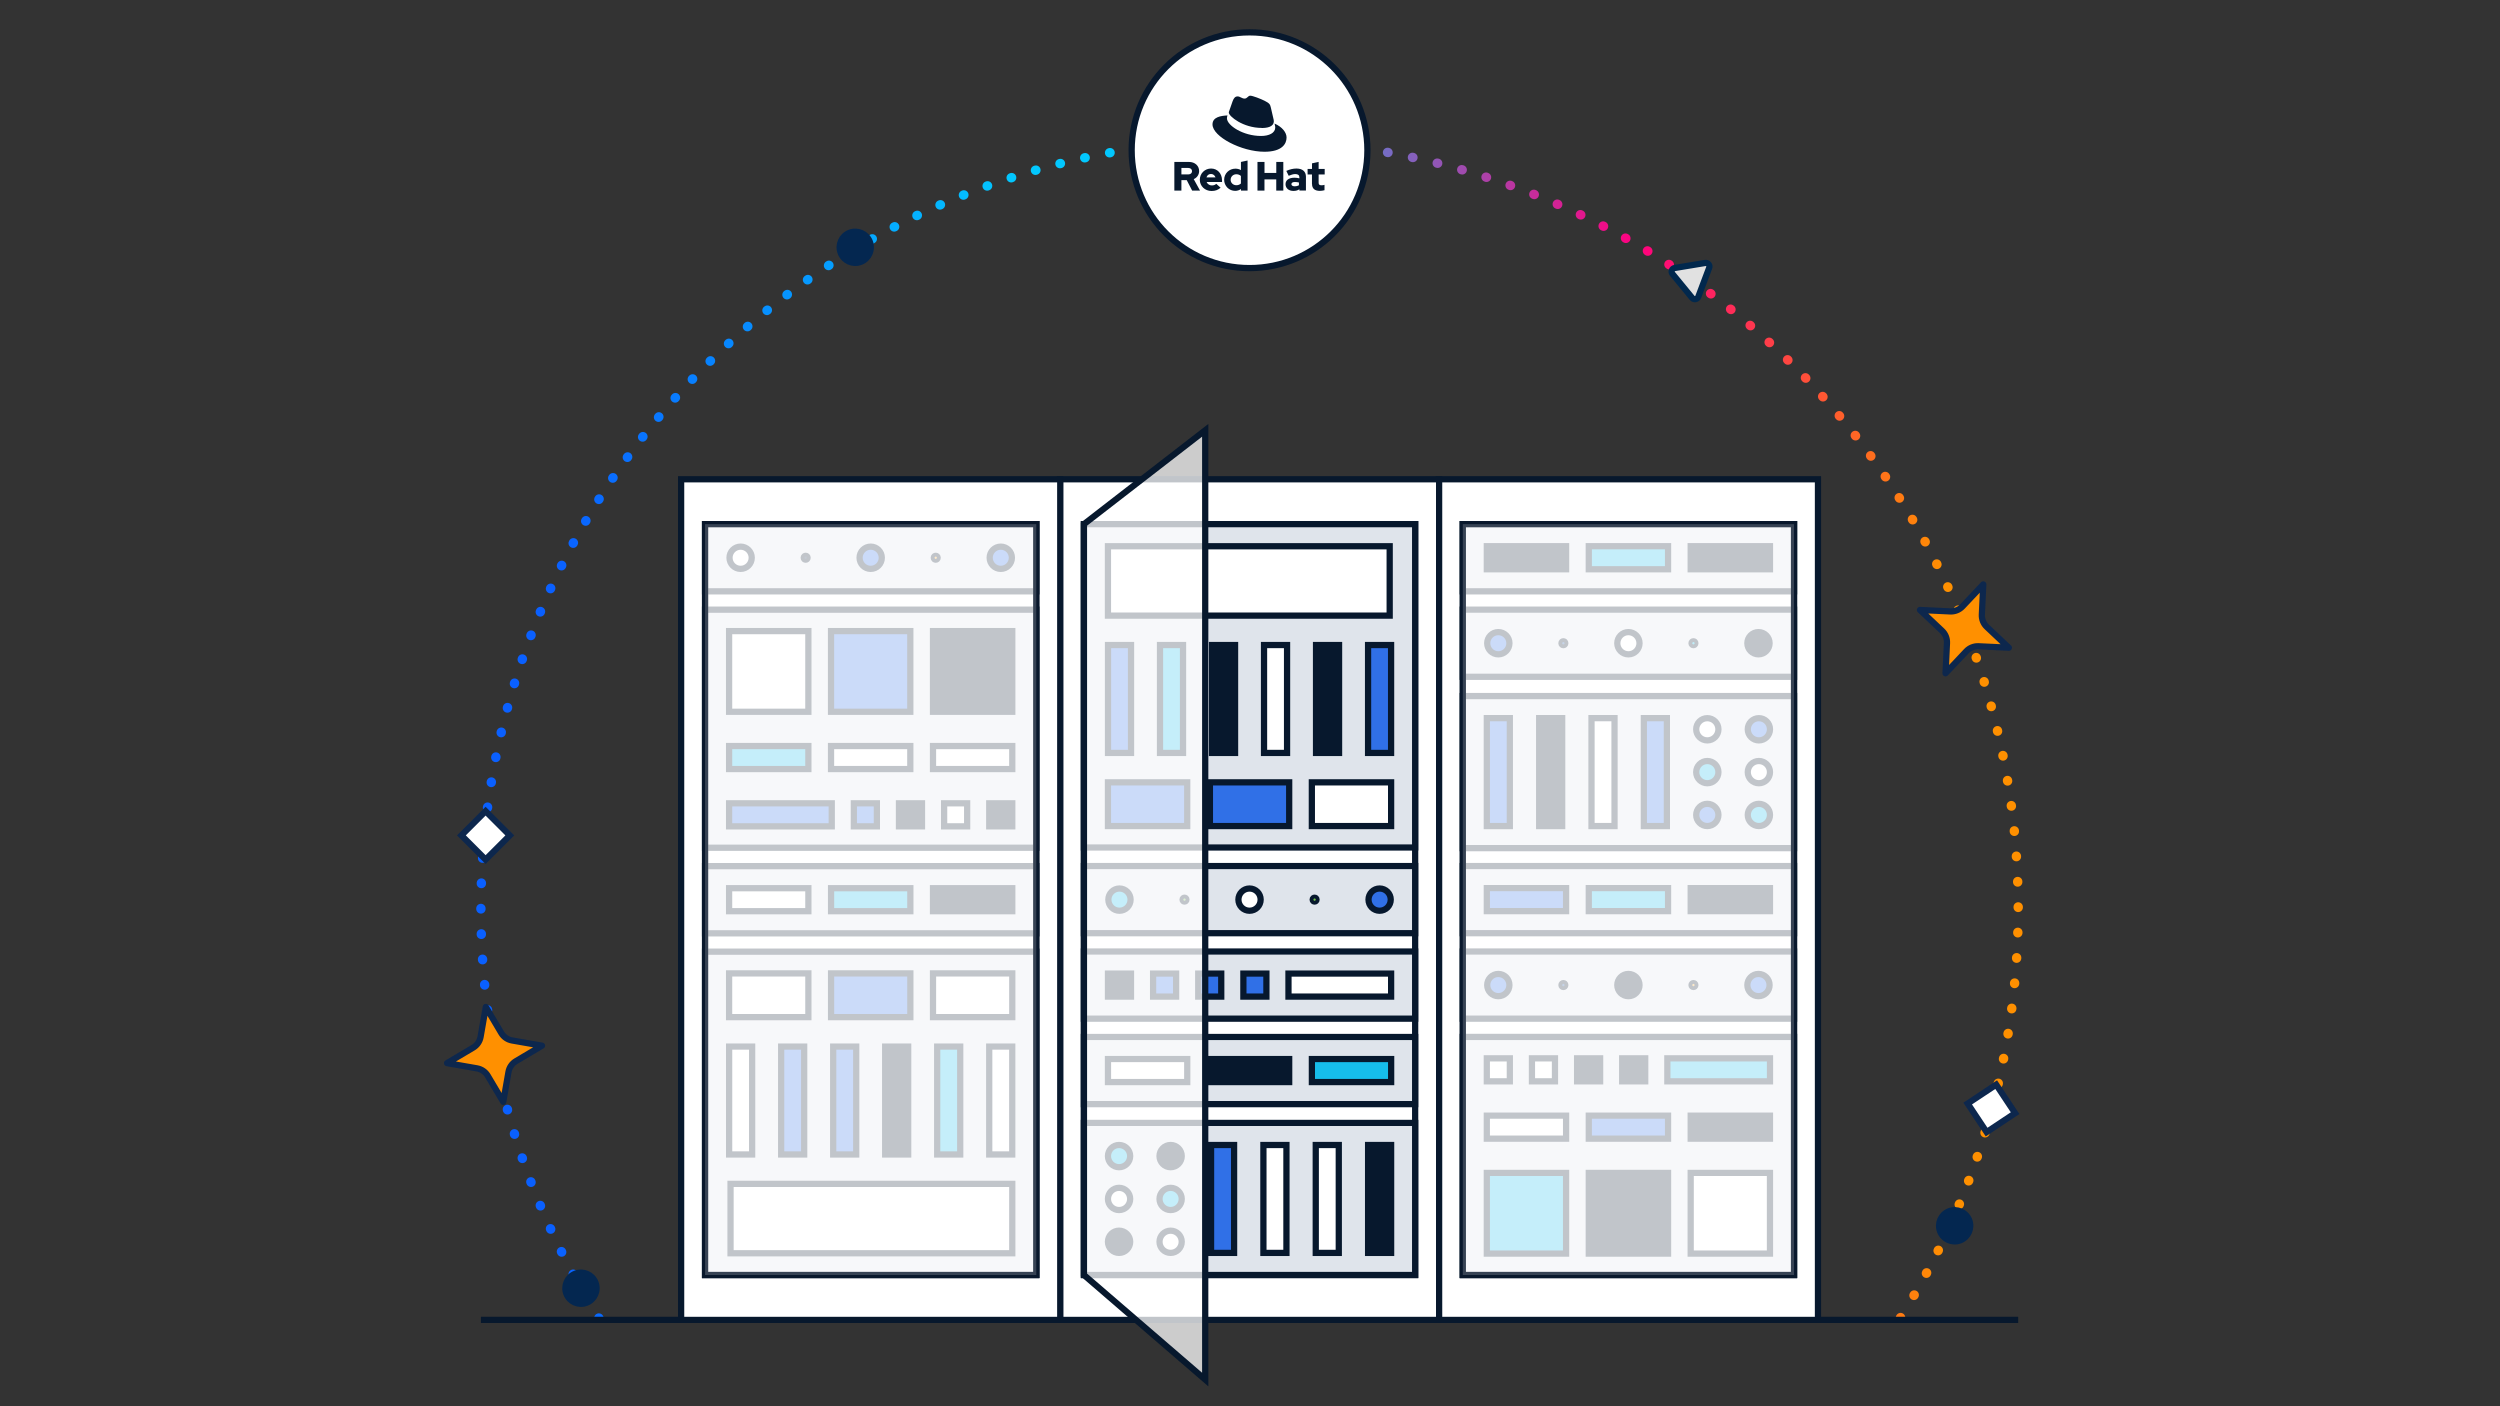 <?xml version="1.0" encoding="UTF-8"?>
<svg id="Layer_1" data-name="Layer 1" xmlns="http://www.w3.org/2000/svg" xmlns:xlink="http://www.w3.org/1999/xlink" viewBox="0 0 800 450">
  <rect x="0" y="0" width="800" height="450" fill="#333333" stroke="none"/>
  <defs>
    <style>
      .cls-1 {
        fill: #16bdeb;
      }

      .cls-1, .cls-2, .cls-3, .cls-4, .cls-5, .cls-6, .cls-7, .cls-8, .cls-9, .cls-10, .cls-11, .cls-12, .cls-13, .cls-14, .cls-15, .cls-16 {
        stroke-miterlimit: 10;
      }

      .cls-1, .cls-2, .cls-5, .cls-6, .cls-7, .cls-8, .cls-17, .cls-9, .cls-10, .cls-11, .cls-18, .cls-19, .cls-12, .cls-13, .cls-14, .cls-16 {
        stroke-width: 2px;
      }

      .cls-1, .cls-2, .cls-5, .cls-6, .cls-7, .cls-8, .cls-10, .cls-11, .cls-12, .cls-14, .cls-16 {
        stroke: #07182d;
      }

      .cls-2 {
        fill: #3070e7;
      }

      .cls-3 {
        stroke: url(#Gradients_4-2);
        stroke-dasharray: .15 7.98;
      }

      .cls-3, .cls-4, .cls-7, .cls-15 {
        fill: none;
      }

      .cls-3, .cls-4, .cls-17, .cls-18, .cls-19, .cls-15 {
        stroke-linecap: round;
      }

      .cls-3, .cls-4, .cls-15 {
        stroke-width: 3px;
      }

      .cls-20, .cls-8 {
        fill: #07182d;
      }

      .cls-4 {
        stroke: url(#Gradients_4-3);
      }

      .cls-21, .cls-9, .cls-10, .cls-13 {
        fill: #fff;
      }

      .cls-21, .cls-13 {
        opacity: .75;
      }

      .cls-5 {
        fill: #13294d;
      }

      .cls-6 {
        fill: #01bbe9;
      }

      .cls-17 {
        fill: #ff9000;
        stroke: #0d274d;
      }

      .cls-17, .cls-18, .cls-19 {
        stroke-linejoin: round;
      }

      .cls-9 {
        stroke: #0d274d;
      }

      .cls-11 {
        fill: #dfe4eb;
      }

      .cls-18 {
        fill: #042750;
        stroke: #042750;
      }

      .cls-19 {
        fill: #e1e1e1;
        stroke: #01284d;
      }

      .cls-12 {
        fill: #1a54a4;
      }

      .cls-13 {
        stroke: #0a192d;
      }

      .cls-14 {
        fill: #75c04a;
      }

      .cls-15 {
        stroke: url(#Gradients_4);
      }

      .cls-16 {
        fill: #fbab2a;
      }
    </style>
    <linearGradient id="Gradients_4" data-name="Gradients 4" x1="152.39" y1="421.8" x2="647.32" y2="421.8" gradientUnits="userSpaceOnUse">
      <stop offset=".05" stop-color="#0a60ff"/>
      <stop offset=".35" stop-color="#02c8ff"/>
      <stop offset=".45" stop-color="#02c8ff"/>
      <stop offset=".75" stop-color="#ff007f"/>
      <stop offset=".95" stop-color="#ff9000"/>
    </linearGradient>
    <linearGradient id="Gradients_4-2" data-name="Gradients 4" x1="152.39" y1="231.52" x2="647.32" y2="231.52" xlink:href="#Gradients_4"/>
    <linearGradient id="Gradients_4-3" data-name="Gradients 4" y1="421.65" y2="421.65" xlink:href="#Gradients_4"/>
  </defs>
  <g>
    <path class="cls-15" d="M191.67,421.83s-.03-.04-.04-.06"/>
    <path class="cls-3" d="M187.48,414.95c-21.35-36.44-33.59-78.88-33.59-124.17,0-135.84,110.12-245.97,245.97-245.97s245.97,110.12,245.97,245.97c0,46.65-12.99,90.27-35.55,127.44"/>
    <path class="cls-4" d="M608.18,421.62s-.03.04-.04.06"/>
  </g>
  <circle class="cls-18" cx="625.49" cy="392.24" r="4.99" transform="translate(-99.83 254.4) rotate(-21.33)"/>
  <circle class="cls-18" cx="273.67" cy="79.13" r="4.99" transform="translate(-10.03 104.97) rotate(-21.33)"/>
  <circle class="cls-18" cx="185.91" cy="412.22" r="4.99" transform="translate(-137.21 95.87) rotate(-21.33)"/>
  <rect class="cls-9" x="631.76" y="349.13" width="10.95" height="10.96" transform="translate(-89.78 411.7) rotate(-33.58)"/>
  <rect class="cls-9" x="149.91" y="261.87" width="10.95" height="10.96" transform="translate(-143.5 188.05) rotate(-44.98)"/>
  <path class="cls-19" d="M545.68,84.14l-9.79,1.62c-.88.15-1.27,1.19-.71,1.88l6.29,7.67c.57.69,1.67.51,1.98-.33l3.49-9.28c.31-.83-.39-1.7-1.27-1.55Z"/>
  <path class="cls-17" d="M634.65,187.01l-.46,9.69c-.07,1.47.51,2.9,1.58,3.91l7.06,6.66-9.69-.46c-1.47-.07-2.9.51-3.91,1.58l-6.66,7.06.46-9.69c.07-1.47-.51-2.9-1.58-3.91l-7.06-6.66,9.69.46c1.47.07,2.9-.51,3.91-1.58l6.66-7.06Z"/>
  <path class="cls-17" d="M155.46,322.22l4.95,8.34c.75,1.27,2.02,2.14,3.47,2.39l9.56,1.67-8.34,4.95c-1.27.75-2.14,2.02-2.39,3.47l-1.67,9.56-4.95-8.34c-.75-1.27-2.02-2.14-3.47-2.39l-9.56-1.67,8.34-4.95c1.27-.75,2.14-2.02,2.39-3.47l1.67-9.56Z"/>
  <g>
    <line class="cls-10" x1="153.89" y1="422.36" x2="645.82" y2="422.36"/>
    <rect class="cls-10" x="460.43" y="153.36" width="121.32" height="269" transform="translate(1042.18 575.73) rotate(180)"/>
    <rect class="cls-10" x="468.09" y="167.73" width="105.99" height="240.27" transform="translate(1042.18 575.73) rotate(180)"/>
    <rect class="cls-10" x="339.19" y="153.36" width="121.32" height="269" transform="translate(799.71 575.73) rotate(180)"/>
    <rect class="cls-10" x="217.96" y="153.36" width="121.32" height="269" transform="translate(557.24 575.73) rotate(180)"/>
    <rect class="cls-10" x="225.63" y="167.73" width="105.99" height="240.27" transform="translate(557.24 575.73) rotate(180)"/>
    <rect class="cls-10" x="346.86" y="167.73" width="105.99" height="240.27" transform="translate(799.71 575.73) rotate(180)"/>
    <rect class="cls-11" x="468.09" y="331.82" width="105.99" height="76.18" transform="translate(1042.18 739.82) rotate(180)"/>
    <rect class="cls-11" x="225.63" y="195.1" width="105.99" height="76.18" transform="translate(557.24 466.38) rotate(180)"/>
    <rect class="cls-11" x="468.09" y="304.47" width="105.99" height="21.5" transform="translate(1042.18 630.45) rotate(180)"/>
    <rect class="cls-11" x="468.09" y="277.12" width="105.99" height="21.5" transform="translate(1042.18 575.75) rotate(180)"/>
    <rect class="cls-11" x="468.09" y="222.74" width="105.99" height="48.67" transform="translate(1042.18 494.15) rotate(180)"/>
    <rect class="cls-11" x="346.86" y="359.32" width="105.99" height="48.67" transform="translate(799.71 767.32) rotate(180)"/>
    <rect class="cls-11" x="468.09" y="167.73" width="105.99" height="21.5" transform="translate(1042.18 356.96) rotate(180)"/>
    <rect class="cls-11" x="225.63" y="167.73" width="105.99" height="21.5" transform="translate(557.24 356.96) rotate(180)"/>
    <rect class="cls-11" x="346.86" y="167.73" width="105.99" height="103.47" transform="translate(799.71 438.93) rotate(180)"/>
    <rect class="cls-11" x="225.63" y="304.52" width="105.99" height="103.47" transform="translate(557.24 712.52) rotate(180)"/>
    <rect class="cls-11" x="468.09" y="195.08" width="105.99" height="21.5" transform="translate(1042.18 411.66) rotate(180)"/>
    <rect class="cls-11" x="346.86" y="277.12" width="105.99" height="21.5" transform="translate(799.71 575.75) rotate(180)"/>
    <rect class="cls-11" x="225.63" y="277.15" width="105.99" height="21.5" transform="translate(557.24 575.81) rotate(180)"/>
    <rect class="cls-11" x="346.86" y="304.47" width="105.99" height="21.5" transform="translate(799.71 630.45) rotate(180)"/>
    <rect class="cls-11" x="346.86" y="331.82" width="105.99" height="21.5" transform="translate(799.71 685.15) rotate(180)"/>
    <circle class="cls-8" cx="562.71" cy="205.83" r="3.56"/>
    <circle class="cls-6" cx="541.9" cy="205.83" r=".62"/>
    <circle class="cls-12" cx="500.28" cy="205.83" r=".62"/>
    <circle class="cls-10" cx="521.09" cy="205.83" r="3.56"/>
    <circle class="cls-2" cx="479.46" cy="205.83" r="3.56"/>
    <circle class="cls-2" cx="320.25" cy="178.48" r="3.56"/>
    <circle class="cls-16" cx="299.43" cy="178.48" r=".62"/>
    <circle class="cls-5" cx="257.81" cy="178.48" r=".62"/>
    <circle class="cls-2" cx="278.62" cy="178.48" r="3.56"/>
    <circle class="cls-10" cx="237" cy="178.48" r="3.56"/>
    <circle class="cls-2" cx="562.71" cy="315.22" r="3.56"/>
    <circle class="cls-16" cx="541.9" cy="315.22" r=".62"/>
    <circle class="cls-12" cx="500.28" cy="315.22" r=".62"/>
    <circle class="cls-8" cx="521.09" cy="315.22" r="3.56"/>
    <circle class="cls-2" cx="479.46" cy="315.22" r="3.56"/>
    <circle class="cls-2" cx="441.48" cy="287.88" r="3.56"/>
    <circle class="cls-14" cx="420.67" cy="287.88" r=".62"/>
    <circle class="cls-14" cx="379.04" cy="287.88" r=".62"/>
    <circle class="cls-10" cx="399.85" cy="287.88" r="3.56"/>
    <circle class="cls-1" cx="358.23" cy="287.88" r="3.56"/>
    <rect class="cls-2" x="368.99" y="311.54" width="7.37" height="7.37" transform="translate(745.35 630.45) rotate(180)"/>
    <rect class="cls-2" x="383.43" y="311.54" width="7.37" height="7.37" transform="translate(774.23 630.45) rotate(180)"/>
    <rect class="cls-2" x="397.87" y="311.54" width="7.37" height="7.37" transform="translate(803.12 630.45) rotate(180)"/>
    <rect class="cls-10" x="412.32" y="311.54" width="32.85" height="7.37" transform="translate(857.48 630.45) rotate(180)"/>
    <rect class="cls-8" x="354.54" y="311.54" width="7.37" height="7.37" transform="translate(716.46 630.45) rotate(180)"/>
    <rect class="cls-1" x="419.79" y="338.89" width="25.37" height="7.37" transform="translate(864.96 685.15) rotate(180)"/>
    <rect class="cls-8" x="387.17" y="338.89" width="25.37" height="7.37" transform="translate(799.71 685.15) rotate(180)"/>
    <rect class="cls-10" x="354.54" y="338.89" width="25.37" height="7.37" transform="translate(734.46 685.15) rotate(180)"/>
    <rect class="cls-8" x="541.03" y="174.8" width="25.37" height="7.37" transform="translate(1107.42 356.96) rotate(180)"/>
    <rect class="cls-1" x="508.4" y="174.8" width="25.37" height="7.37" transform="translate(1042.18 356.96) rotate(180)"/>
    <rect class="cls-8" x="475.78" y="174.8" width="25.37" height="7.37" transform="translate(976.93 356.96) rotate(180)"/>
    <rect class="cls-8" x="541.03" y="284.19" width="25.37" height="7.37" transform="translate(1107.42 575.75) rotate(180)"/>
    <rect class="cls-1" x="508.4" y="284.19" width="25.37" height="7.37" transform="translate(1042.18 575.75) rotate(180)"/>
    <rect class="cls-2" x="475.78" y="284.19" width="25.37" height="7.37" transform="translate(976.93 575.75) rotate(180)"/>
    <rect class="cls-8" x="298.56" y="284.22" width="25.37" height="7.37" transform="translate(622.49 575.81) rotate(180)"/>
    <rect class="cls-1" x="265.93" y="284.22" width="25.37" height="7.37" transform="translate(557.24 575.81) rotate(180)"/>
    <rect class="cls-10" x="233.31" y="284.22" width="25.37" height="7.37" transform="translate(491.99 575.81) rotate(180)"/>
    <rect class="cls-10" x="541.03" y="375.33" width="25.37" height="25.82" transform="translate(1107.42 776.48) rotate(180)"/>
    <rect class="cls-8" x="508.4" y="375.33" width="25.37" height="25.82" transform="translate(1042.18 776.48) rotate(180)"/>
    <rect class="cls-1" x="475.78" y="375.33" width="25.37" height="25.82" transform="translate(976.93 776.48) rotate(180)"/>
    <rect class="cls-8" x="541.03" y="357" width="25.37" height="7.37" transform="translate(1107.42 721.37) rotate(180)"/>
    <rect class="cls-2" x="508.4" y="357" width="25.37" height="7.37" transform="translate(1042.18 721.37) rotate(180)"/>
    <rect class="cls-10" x="475.78" y="357" width="25.37" height="7.37" transform="translate(976.93 721.37) rotate(180)"/>
    <rect class="cls-10" x="490.22" y="338.67" width="7.37" height="7.37" transform="translate(987.81 684.7) rotate(180)"/>
    <rect class="cls-8" x="504.66" y="338.67" width="7.37" height="7.37" transform="translate(1016.7 684.7) rotate(180)"/>
    <rect class="cls-8" x="519.11" y="338.67" width="7.37" height="7.37" transform="translate(1045.58 684.7) rotate(180)"/>
    <rect class="cls-1" x="533.55" y="338.67" width="32.85" height="7.37" transform="translate(1099.95 684.7) rotate(180)"/>
    <rect class="cls-10" x="475.78" y="338.67" width="7.37" height="7.37" transform="translate(958.93 684.7) rotate(180)"/>
    <rect class="cls-10" x="233.31" y="201.95" width="25.37" height="25.82"/>
    <rect class="cls-2" x="265.93" y="201.95" width="25.37" height="25.82"/>
    <rect class="cls-8" x="298.56" y="201.95" width="25.37" height="25.82"/>
    <rect class="cls-1" x="233.31" y="238.73" width="25.37" height="7.37"/>
    <rect class="cls-10" x="265.93" y="238.73" width="25.37" height="7.37"/>
    <rect class="cls-10" x="298.56" y="238.73" width="25.37" height="7.37"/>
    <rect class="cls-10" x="302.12" y="257.06" width="7.37" height="7.37"/>
    <rect class="cls-8" x="287.67" y="257.06" width="7.37" height="7.37"/>
    <rect class="cls-2" x="273.23" y="257.06" width="7.37" height="7.37"/>
    <rect class="cls-2" x="233.31" y="257.06" width="32.85" height="7.37"/>
    <rect class="cls-8" x="316.56" y="257.06" width="7.37" height="7.37"/>
    <rect class="cls-10" x="354.54" y="174.8" width="90.16" height="22.2"/>
    <rect class="cls-2" x="354.54" y="250.35" width="25.37" height="13.99"/>
    <rect class="cls-2" x="387.17" y="250.35" width="25.37" height="13.99"/>
    <rect class="cls-10" x="419.79" y="250.35" width="25.37" height="13.99"/>
    <rect class="cls-8" x="421.13" y="206.41" width="7.37" height="34.53"/>
    <rect class="cls-10" x="404.49" y="206.41" width="7.37" height="34.53"/>
    <rect class="cls-8" x="387.85" y="206.41" width="7.37" height="34.53"/>
    <rect class="cls-2" x="354.56" y="206.41" width="7.37" height="34.53"/>
    <rect class="cls-1" x="371.2" y="206.41" width="7.37" height="34.53"/>
    <rect class="cls-2" x="437.78" y="206.41" width="7.37" height="34.53"/>
    <rect class="cls-10" x="233.77" y="378.83" width="90.16" height="22.2" transform="translate(557.7 779.87) rotate(180)"/>
    <rect class="cls-10" x="298.56" y="311.49" width="25.37" height="13.99" transform="translate(622.49 636.97) rotate(180)"/>
    <rect class="cls-2" x="265.93" y="311.49" width="25.37" height="13.99" transform="translate(557.24 636.97) rotate(180)"/>
    <rect class="cls-10" x="233.31" y="311.49" width="25.37" height="13.99" transform="translate(491.99 636.97) rotate(180)"/>
    <rect class="cls-2" x="249.97" y="334.89" width="7.37" height="34.53" transform="translate(507.31 704.32) rotate(180)"/>
    <rect class="cls-2" x="266.61" y="334.89" width="7.37" height="34.53" transform="translate(540.6 704.32) rotate(180)"/>
    <rect class="cls-8" x="283.26" y="334.89" width="7.37" height="34.53" transform="translate(573.88 704.32) rotate(180)"/>
    <rect class="cls-10" x="316.54" y="334.89" width="7.37" height="34.53" transform="translate(640.46 704.32) rotate(180)"/>
    <rect class="cls-1" x="299.9" y="334.89" width="7.37" height="34.53" transform="translate(607.17 704.32) rotate(180)"/>
    <rect class="cls-10" x="233.33" y="334.89" width="7.37" height="34.53" transform="translate(474.02 704.32) rotate(180)"/>
    <rect class="cls-8" x="492.53" y="229.81" width="7.37" height="34.53" transform="translate(992.43 494.15) rotate(180)"/>
    <rect class="cls-10" x="509.28" y="229.81" width="7.37" height="34.53" transform="translate(1025.93 494.15) rotate(180)"/>
    <rect class="cls-2" x="526.03" y="229.81" width="7.37" height="34.53" transform="translate(1059.43 494.15) rotate(180)"/>
    <rect class="cls-2" x="475.78" y="229.81" width="7.37" height="34.53" transform="translate(958.93 494.15) rotate(180)"/>
    <circle class="cls-1" cx="546.34" cy="247.08" r="3.56"/>
    <circle class="cls-10" cx="562.84" cy="247.08" r="3.56"/>
    <circle class="cls-2" cx="546.34" cy="260.78" r="3.56"/>
    <circle class="cls-1" cx="562.84" cy="260.78" r="3.56"/>
    <circle class="cls-10" cx="546.34" cy="233.37" r="3.56"/>
    <circle class="cls-2" cx="562.84" cy="233.37" r="3.56"/>
    <rect class="cls-10" x="421.04" y="366.4" width="7.37" height="34.53"/>
    <rect class="cls-10" x="404.29" y="366.4" width="7.37" height="34.53"/>
    <rect class="cls-2" x="387.54" y="366.4" width="7.37" height="34.53"/>
    <rect class="cls-8" x="437.79" y="366.4" width="7.37" height="34.53"/>
    <circle class="cls-1" cx="374.6" cy="383.66" r="3.56"/>
    <circle class="cls-10" cx="358.1" cy="383.66" r="3.56"/>
    <circle class="cls-8" cx="374.6" cy="369.95" r="3.56"/>
    <circle class="cls-1" cx="358.1" cy="369.95" r="3.56"/>
    <circle class="cls-10" cx="374.6" cy="397.37" r="3.56"/>
    <circle class="cls-8" cx="358.1" cy="397.37" r="3.56"/>
    <rect class="cls-13" x="468.09" y="167.73" width="105.99" height="240.27" transform="translate(1042.18 575.73) rotate(180)"/>
    <rect class="cls-13" x="225.63" y="167.73" width="105.99" height="240.27" transform="translate(557.24 575.73) rotate(180)"/>
    <g>
      <polygon class="cls-21" points="346.86 408 385.67 441.46 385.67 137.69 346.86 167.73 346.86 408"/>
      <polygon class="cls-7" points="346.86 408 385.67 441.46 385.67 137.69 346.86 167.73 346.86 408"/>
    </g>
  </g>
  <circle class="cls-10" cx="399.85" cy="48.07" r="37.72"/>
  <g>
    <path class="cls-20" d="M419.85,58.88c0,1.48.89,2.2,2.51,2.2.5-.01,1-.08,1.48-.21v-1.72c-.31.1-.63.15-.96.14-.67,0-.92-.21-.92-.84v-2.63h1.94v-1.77h-1.94v-2.24l-2.12.46v1.78h-1.41v1.77h1.4v3.05ZM413.25,58.92c0-.46.46-.68,1.15-.68.42,0,.85.06,1.26.16v.89c-.41.22-.86.33-1.32.33-.68,0-1.09-.26-1.09-.69ZM413.9,61.1c.75,0,1.35-.16,1.91-.54v.42h2.09v-4.44c0-1.69-1.14-2.61-3.04-2.61-1.06,0-2.11.25-3.24.76l.76,1.56c.81-.34,1.49-.55,2.1-.55.87,0,1.32.34,1.32,1.03v.34c-.51-.13-1.04-.2-1.57-.2-1.78,0-2.86.75-2.86,2.08,0,1.22.97,2.15,2.51,2.15h0ZM402.38,60.99h2.25v-3.59h3.77v3.59h2.26v-9.17h-2.25v3.52h-3.77v-3.52h-2.25v9.17ZM393.81,57.52c0-1,.79-1.76,1.82-1.76.54-.01,1.06.18,1.46.54v2.42c-.2.18-.43.33-.68.42-.25.1-.52.14-.79.13-1.02,0-1.82-.76-1.82-1.75h0ZM397.12,60.99h2.1v-9.63l-2.12.46v2.61c-.54-.31-1.15-.46-1.77-.46-2.02,0-3.6,1.56-3.6,3.55,0,.47.08.93.26,1.36.18.43.44.83.76,1.16.33.33.72.59,1.15.77.43.18.89.27,1.36.27.67,0,1.32-.21,1.86-.6v.52ZM387.51,55.67c.67,0,1.23.43,1.45,1.1h-2.89c.21-.69.73-1.1,1.44-1.1ZM383.94,57.53c0,2.02,1.65,3.59,3.77,3.59,1.17,0,2.02-.32,2.89-1.05l-1.4-1.25c-.33.34-.81.52-1.39.52-.36.01-.72-.09-1.02-.29-.3-.2-.54-.48-.68-.81h4.94v-.53c0-2.2-1.48-3.78-3.5-3.78-.47,0-.95.08-1.38.26-.44.18-.84.44-1.18.78-.34.33-.6.73-.78,1.17-.18.44-.27.91-.27,1.38h0ZM380.28,53.75c.75,0,1.17.47,1.17,1.03s-.42,1.03-1.17,1.03h-2.23v-2.07h2.23ZM375.8,60.99h2.25v-3.34h1.71l1.73,3.34h2.52l-2.02-3.67c.51-.21.95-.57,1.26-1.03.31-.46.47-1,.47-1.55,0-1.65-1.3-2.92-3.24-2.92h-4.69v9.17Z"/>
    <path class="cls-20" d="M403.81,40.96c1.56,0,3.81-.32,3.81-2.17,0-.14,0-.29-.04-.43l-.93-4.03c-.21-.89-.4-1.29-1.96-2.07-1.21-.62-3.84-1.64-4.62-1.64-.72,0-.94.93-1.8.93s-1.45-.7-2.23-.7-1.23.51-1.61,1.56c0,0-1.05,2.95-1.18,3.38-.02.08-.03.16-.03.24,0,1.15,4.52,4.91,10.58,4.91M407.86,39.54c.22,1.02.22,1.13.22,1.26,0,1.74-1.96,2.71-4.54,2.71-5.82,0-10.92-3.41-10.92-5.66,0-.31.06-.62.19-.91-2.09.1-4.81.48-4.81,2.87,0,3.92,9.29,8.75,16.64,8.75,5.64,0,7.06-2.55,7.06-4.56,0-1.58-1.37-3.38-3.84-4.46"/>
  </g>
</svg>